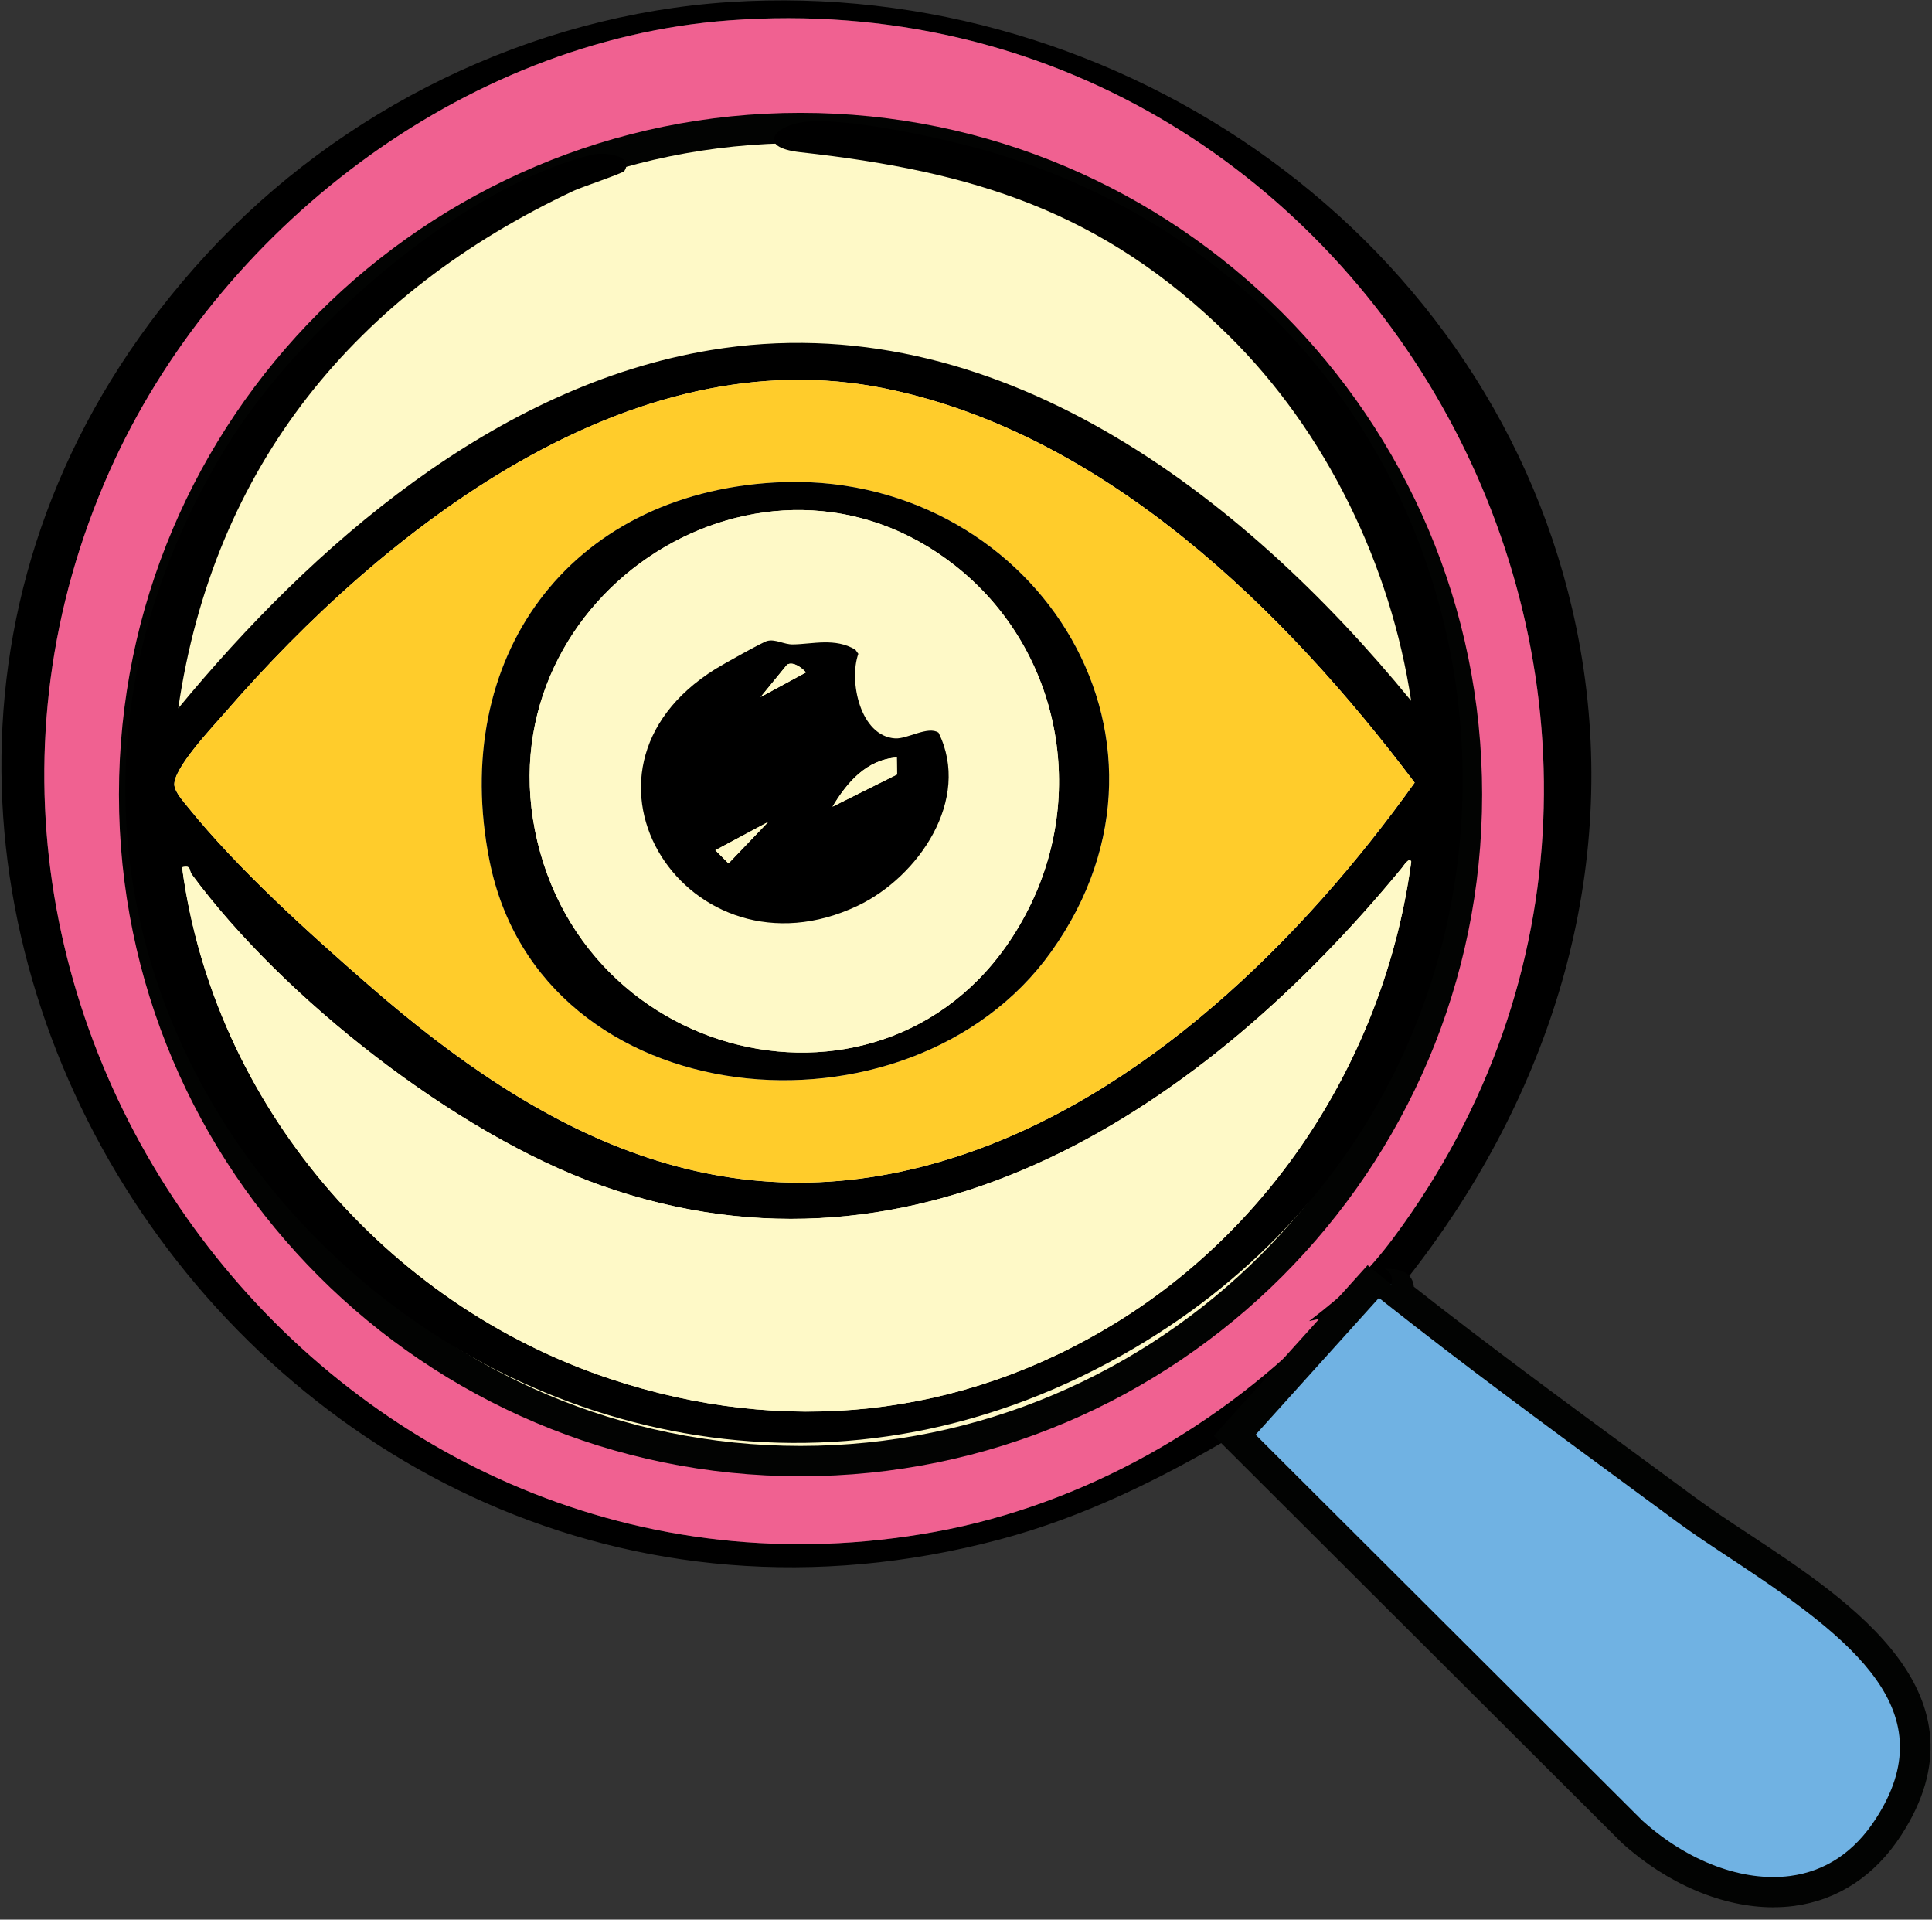 <?xml version="1.0" encoding="UTF-8"?> <svg xmlns="http://www.w3.org/2000/svg" width="152" height="151" viewBox="0 0 152 151" fill="none"><rect x="0" y="0" width="152" height="151" fill="#333333" stroke="none"/><path d="M132.649 118.742C125.013 113.106 117.305 107.536 109.856 101.645C110.83 100.453 111.764 99.237 112.658 97.996C122.803 83.916 127.605 66.867 124.023 49.413C117.746 18.812 88.235 -1.834 57.404 0.161C41.794 1.175 26.78 8.557 16.25 20.005C-25.337 65.23 19.912 136.702 78.655 121.095C85.234 119.346 91.328 116.337 97.144 112.891L128.423 144.095C134.406 149.497 143.592 151.425 148.581 143.71C156.341 131.725 140.579 124.598 132.649 118.742ZM73.587 120.487C26.959 129.002 -10.577 80.14 8.614 37.066C17.045 18.141 36.337 3.163 57.353 1.6C107.984 -2.16 140.031 56.433 109.653 97.34C107.578 100.135 105.742 101.808 102.991 103.919L104.33 103.621C96.225 112.124 85.226 118.365 73.587 120.487ZM137.208 126.231L132.446 128.612C133.496 127.615 136.29 123.345 137.208 126.231ZM133.631 123.409L129.771 125.639C129.815 125.063 133.754 121.831 133.631 123.409ZM125.311 118.043C126.301 117.593 126.464 118.706 127.39 118.802C125.613 120.273 123.506 121.378 121.439 122.364C122.481 121.497 124.254 118.524 125.311 118.043ZM123.216 115.972L117.571 119.092C119.412 117.709 120.871 113.205 123.216 115.972ZM119.05 112.994L114.296 115.522C115.87 114.31 117.11 110.395 119.05 112.994ZM115.182 110.021L110.13 112.843L113.115 109.115C113.875 108.729 114.59 109.572 115.182 110.021ZM110.726 106.753C110.858 107.409 108.003 108.622 107.455 108.979C107.101 108.594 110.392 105.084 110.726 106.753ZM101.353 111.949L100.61 110.768L103.583 109.278C103.969 109.687 101.639 111.547 101.353 111.949ZM103.595 114.175C103.42 113.722 104.529 113.312 104.875 113.098C105.249 112.863 107.578 111.496 107.749 111.659L105.07 115.097C104.43 115.435 103.997 114.537 103.595 114.175ZM107.169 117.737C107.01 117.025 110.726 115.538 111.319 114.93C111.45 115.487 111.009 115.638 110.726 115.972C109.923 116.926 108.993 117.824 108.198 118.79L107.169 117.737ZM111.915 121.938C111.402 122.201 110.512 121.31 110.444 121.008C110.289 120.316 114.499 118.472 115.186 117.903C115.318 118.46 114.876 118.615 114.594 118.949C114.181 119.438 112.189 121.799 111.915 121.938ZM115.039 125.635L113.708 124.303C114.292 123.791 118.462 121.235 118.76 121.477C117.842 123.123 116.319 124.287 115.039 125.635ZM119.654 130.548C119.531 129.944 122.012 128.62 122.628 128.62C122.377 129.058 119.949 131.967 119.654 130.548ZM123.22 133.844L122.819 133.951L122.035 133.223L124.81 131.244L126.794 130.405L123.22 133.844ZM127.795 139.011L126.802 138.288C126.806 138.029 130.566 135.787 131.258 135.76L127.795 139.011ZM131.464 141.794C130.753 142.096 130.228 141.432 129.775 140.967C129.775 140.585 135.384 137.389 136.314 137.25C134.919 138.137 132.748 141.241 131.464 141.794ZM135.416 144.552C134.78 144.867 134.048 144.064 133.643 143.642L139.291 140.522L135.416 144.552ZM138.103 133.076C139.196 132.305 140.528 130.449 141.672 129.952C142.09 129.769 142.491 129.92 142.563 130.258C142.718 131.005 138.946 132.941 138.103 133.076ZM144.499 132.786C146.912 134.706 141.311 136.046 140.186 137.246C139.665 136.682 144.193 133.498 144.499 132.786ZM143.163 140.518L146.729 136.948C147.186 139.123 144.586 139.568 143.163 140.518Z" fill="black"></path><path d="M102.991 103.919L104.33 103.625C96.225 112.128 85.226 118.365 73.587 120.491C26.959 129.006 -10.578 80.144 8.614 37.07C17.045 18.145 36.337 3.167 57.353 1.604C107.98 -2.156 140.031 56.437 109.649 97.344C107.574 100.139 105.738 101.812 102.987 103.919H102.991ZM49.12 13.45C49.919 12.234 47.542 11.92 46.509 12.182C35.963 14.841 23.35 26.079 17.765 35.214C-10.752 81.846 43.631 133.092 89.392 105.947C128.121 82.971 121.865 25.562 78.576 12.139C75.046 11.045 66.738 9.169 63.256 9.59C60.982 9.865 59.42 11.582 62.97 11.972C76.541 13.47 86.709 16.591 96.635 26.361C104.338 33.946 109.423 44.468 111.017 55.121C97.74 38.879 78.25 23.837 55.91 27.534C38.964 30.34 24.57 42.918 14.02 55.713C16.811 36.645 27.973 23.054 45.153 14.993C45.758 14.71 48.997 13.625 49.117 13.446L49.12 13.45Z" fill="#F06191"></path><path d="M136.314 137.25C134.915 138.14 132.744 141.245 131.464 141.794C130.753 142.1 130.228 141.436 129.775 140.967C129.775 140.589 135.384 137.389 136.314 137.25Z" fill="#FEF9C7"></path><path d="M127.39 118.806C125.613 120.277 123.51 121.382 121.439 122.368C122.481 121.497 124.258 118.528 125.315 118.047C126.305 117.598 126.464 118.711 127.39 118.806Z" fill="#FEF9C7"></path><path d="M117.571 119.096C119.412 117.713 120.871 113.209 123.22 115.975L117.571 119.096Z" fill="#FEF9C7"></path><path d="M139.291 140.521L135.416 144.552C134.78 144.87 134.048 144.063 133.643 143.646L139.291 140.525V140.521Z" fill="#FEF9C7"></path><path d="M118.76 121.481C117.842 123.127 116.319 124.291 115.039 125.639L113.708 124.303C114.292 123.795 118.462 121.235 118.76 121.481Z" fill="#FEF9C7"></path><path d="M110.13 112.847L113.111 109.118C113.871 108.733 114.59 109.58 115.182 110.025L110.13 112.847Z" fill="#FEF9C7"></path><path d="M115.186 117.907C115.318 118.464 114.876 118.615 114.594 118.949C114.181 119.442 112.189 121.799 111.911 121.942C111.398 122.204 110.508 121.314 110.44 121.012C110.285 120.32 114.499 118.476 115.186 117.907Z" fill="#FEF9C7"></path><path d="M140.186 137.246C139.665 136.682 144.193 133.498 144.499 132.79C146.912 134.71 141.311 136.05 140.186 137.246Z" fill="#FEF9C7"></path><path d="M107.749 111.658L105.07 115.097C104.43 115.439 103.997 114.536 103.595 114.175C103.424 113.721 104.529 113.316 104.875 113.097C105.249 112.863 107.578 111.499 107.749 111.658Z" fill="#FEF9C7"></path><path d="M114.296 115.522C115.87 114.31 117.11 110.395 119.05 112.998L114.296 115.522Z" fill="#FEF9C7"></path><path d="M137.204 126.231L132.446 128.612C133.492 127.614 136.29 123.345 137.204 126.231Z" fill="#FEF9C7"></path><path d="M111.319 114.93C111.45 115.487 111.009 115.638 110.726 115.972C109.923 116.926 108.993 117.824 108.194 118.79L107.165 117.737C107.006 117.021 110.722 115.534 111.315 114.93H111.319Z" fill="#FEF9C7"></path><path d="M126.794 130.405L123.22 133.844L122.819 133.951L122.036 133.228L124.81 131.244L126.794 130.405Z" fill="#FEF9C7"></path><path d="M131.258 135.764L127.795 139.011L126.798 138.288C126.802 138.029 130.566 135.788 131.254 135.764H131.258Z" fill="#FEF9C7"></path><path d="M138.099 133.08C139.192 132.309 140.524 130.453 141.668 129.952C142.086 129.769 142.491 129.92 142.559 130.258C142.714 131.005 138.942 132.941 138.099 133.076V133.08Z" fill="#FEF9C7"></path><path d="M143.163 140.522L146.729 136.952C147.19 139.127 144.59 139.572 143.163 140.522Z" fill="#FEF9C7"></path><path d="M107.455 108.979C107.097 108.598 110.389 105.084 110.722 106.753C110.854 107.409 108.003 108.626 107.455 108.979Z" fill="#FEF9C7"></path><path d="M129.771 125.639C129.815 125.063 133.758 121.831 133.635 123.409L129.771 125.639Z" fill="#FEF9C7"></path><path d="M100.61 110.772L103.579 109.277C103.969 109.691 101.639 111.547 101.349 111.949L100.606 110.768L100.61 110.772Z" fill="#FEF9C7"></path><path d="M122.628 128.62C122.377 129.057 119.949 131.967 119.654 130.548C119.531 129.948 122.008 128.62 122.628 128.62Z" fill="#FEF9C7"></path><path d="M62.982 114.93C91.939 114.93 115.413 91.455 115.413 62.498C115.413 33.541 91.939 10.067 62.982 10.067C34.025 10.067 10.55 33.541 10.55 62.498C10.55 91.455 34.025 114.93 62.982 114.93Z" fill="#FEF9C7"></path><path d="M62.982 116.122C33.411 116.122 9.358 92.065 9.358 62.498C9.358 32.932 33.411 8.875 62.982 8.875C92.552 8.875 116.606 32.932 116.606 62.498C116.606 92.065 92.548 116.122 62.982 116.122ZM62.982 11.26C34.727 11.26 11.743 34.248 11.743 62.498C11.743 90.749 34.731 113.737 62.982 113.737C91.233 113.737 114.22 90.749 114.22 62.498C114.22 34.248 91.233 11.26 62.982 11.26Z" fill="#020302"></path><path d="M49.12 13.45C49.005 13.629 45.766 14.714 45.157 14.996C27.977 23.058 16.815 36.649 14.024 55.717C24.574 42.922 38.968 30.344 55.914 27.538C78.254 23.837 97.744 38.879 111.021 55.125C109.423 44.476 104.342 33.95 96.639 26.365C86.713 16.599 76.545 13.474 62.974 11.976C59.424 11.582 60.986 9.869 63.26 9.594C66.742 9.173 75.05 11.045 78.58 12.142C121.865 25.566 128.125 82.978 89.396 105.951C43.631 133.092 -10.752 81.846 17.765 35.214C23.35 26.079 35.963 14.841 46.509 12.182C47.542 11.92 49.919 12.234 49.12 13.45ZM29.086 77.556C42.454 89.192 56.939 96.844 75.082 91.04C89.917 86.298 102.434 73.955 111.299 61.565C101.087 47.994 86.92 34.101 69.676 30.567C49.494 26.429 30.187 41.661 17.737 56.016C16.751 57.152 13.543 60.519 13.722 61.799C13.798 62.336 14.414 63.028 14.764 63.461C18.727 68.382 24.328 73.414 29.086 77.556ZM14.322 68.219C16.795 86.799 30.33 102.596 48.015 108.467C61.638 112.986 75.563 111.571 87.79 104.05C100.538 96.212 109.037 82.585 111.028 67.778C110.877 67.38 110.412 68.124 110.309 68.251C94.87 87.029 72.458 102.214 47.193 93.218C35.844 89.18 22.221 78.467 15.086 68.784C14.839 68.45 15.086 68.044 14.319 68.223L14.322 68.219Z" fill="black"></path><path d="M29.086 77.556C24.328 73.414 18.727 68.378 14.764 63.461C14.414 63.028 13.798 62.336 13.722 61.799C13.543 60.519 16.751 57.152 17.737 56.016C30.187 41.661 49.494 26.429 69.676 30.567C86.92 34.105 101.087 47.994 111.299 61.565C102.434 73.955 89.917 86.298 75.082 91.04C56.939 96.84 42.454 89.188 29.086 77.556ZM60.974 37.953C44.676 38.871 35.367 51.802 38.511 67.682C42.522 87.943 71.544 90.48 82.71 74.861C94.882 57.836 80.981 36.824 60.978 37.953H60.974Z" fill="#FFCC2B"></path><path d="M14.322 68.219C15.094 68.04 14.843 68.445 15.09 68.779C22.225 78.463 35.848 89.175 47.197 93.214C72.462 102.206 94.874 87.025 110.313 68.246C110.416 68.119 110.877 67.376 111.032 67.773C109.045 82.581 100.542 96.207 87.794 104.046C75.563 111.567 61.638 112.986 48.019 108.463C30.334 102.591 16.803 86.798 14.326 68.215L14.322 68.219Z" fill="#FEF9C7"></path><path d="M60.974 37.952C80.977 36.823 94.878 57.832 82.706 74.861C71.544 90.479 42.518 87.943 38.507 67.682C35.363 51.801 44.672 38.874 60.97 37.952H60.974ZM75.197 44.535C60.179 32.618 38.392 46.59 42.084 65.297C45.925 84.739 72.045 89.795 81.084 71.156C85.532 61.99 83.215 50.899 75.197 44.535Z" fill="black"></path><path d="M75.197 44.535C83.215 50.899 85.532 61.99 81.084 71.156C72.045 89.791 45.928 84.739 42.084 65.297C38.388 46.59 60.179 32.618 75.197 44.535ZM60.37 50.414C59.996 50.506 56.86 52.267 56.3 52.616C43.217 60.753 54.244 77.536 67.489 71.244C72.263 68.974 76.441 62.892 73.846 57.633C73.019 57.072 71.385 58.146 70.427 58.082C67.68 57.899 66.77 53.582 67.533 51.428L67.302 51.106C65.713 50.14 63.932 50.669 62.377 50.688C61.686 50.696 61.03 50.255 60.374 50.414H60.37Z" fill="#FEF9C7"></path><path d="M60.37 50.414C61.026 50.255 61.682 50.697 62.373 50.689C63.928 50.669 65.709 50.144 67.299 51.106L67.529 51.428C66.766 53.583 67.676 57.904 70.423 58.082C71.381 58.146 73.015 57.073 73.841 57.633C76.437 62.888 72.259 68.974 67.485 71.244C54.244 77.537 43.217 60.75 56.295 52.617C56.856 52.267 59.996 50.506 60.366 50.414H60.37ZM59.845 54.823L63.411 52.891C63.073 52.521 62.425 52.008 61.928 52.275L59.845 54.823ZM65.498 63.453L70.574 60.921L70.554 59.585C68.185 59.748 66.651 61.529 65.498 63.453ZM60.441 64.649L56.28 66.879L57.317 67.917L60.441 64.653V64.649Z" fill="black"></path><path d="M65.498 63.453C66.647 61.533 68.185 59.748 70.554 59.585L70.574 60.921L65.498 63.453Z" fill="#FEF9C7"></path><path d="M60.441 64.649L57.317 67.913L56.28 66.876L60.441 64.649Z" fill="#FEF9C7"></path><path d="M59.845 54.823L61.928 52.275C62.425 52.013 63.073 52.521 63.411 52.891L59.845 54.823Z" fill="#FEF9C7"></path><path d="M148.581 143.71C143.592 151.425 134.406 149.497 128.423 144.095L97.144 112.891L108.48 100.313C107.586 101.554 110.83 100.453 109.856 101.645C117.305 107.536 125.013 113.105 132.649 118.742C140.579 124.597 156.341 131.725 148.581 143.71Z" fill="#70B2E3"></path><path d="M139.522 150.03C135.539 150.03 131.202 148.209 127.624 144.982L127.581 144.942L95.498 112.938L107.594 99.522L109.446 101.017C109.482 100.953 109.586 100.651 109.434 100.298C109.283 99.94 108.985 99.801 108.894 99.781C108.957 99.797 109.144 99.805 109.268 99.809C109.816 99.837 110.738 99.88 111.112 100.723C111.172 100.858 111.219 101.025 111.231 101.212C117.055 105.795 123.121 110.255 128.996 114.572C130.451 115.641 131.906 116.711 133.357 117.78C134.605 118.702 136.06 119.66 137.598 120.674C145.675 126.001 156.738 133.299 149.583 144.354C147.524 147.538 144.606 149.465 141.148 149.923C140.615 149.994 140.07 150.026 139.522 150.026V150.03ZM129.242 143.233C132.796 146.432 137.129 148.05 140.834 147.565C143.616 147.2 145.886 145.685 147.579 143.066C153.017 134.662 146.009 129.089 136.282 122.673C134.716 121.64 133.237 120.666 131.937 119.708C130.487 118.639 129.036 117.569 127.581 116.5C121.475 112.012 115.163 107.369 109.112 102.587L108.552 102.142C108.52 102.138 108.488 102.13 108.457 102.126L98.785 112.855L129.242 143.237V143.233Z" fill="#020302"></path></svg> 